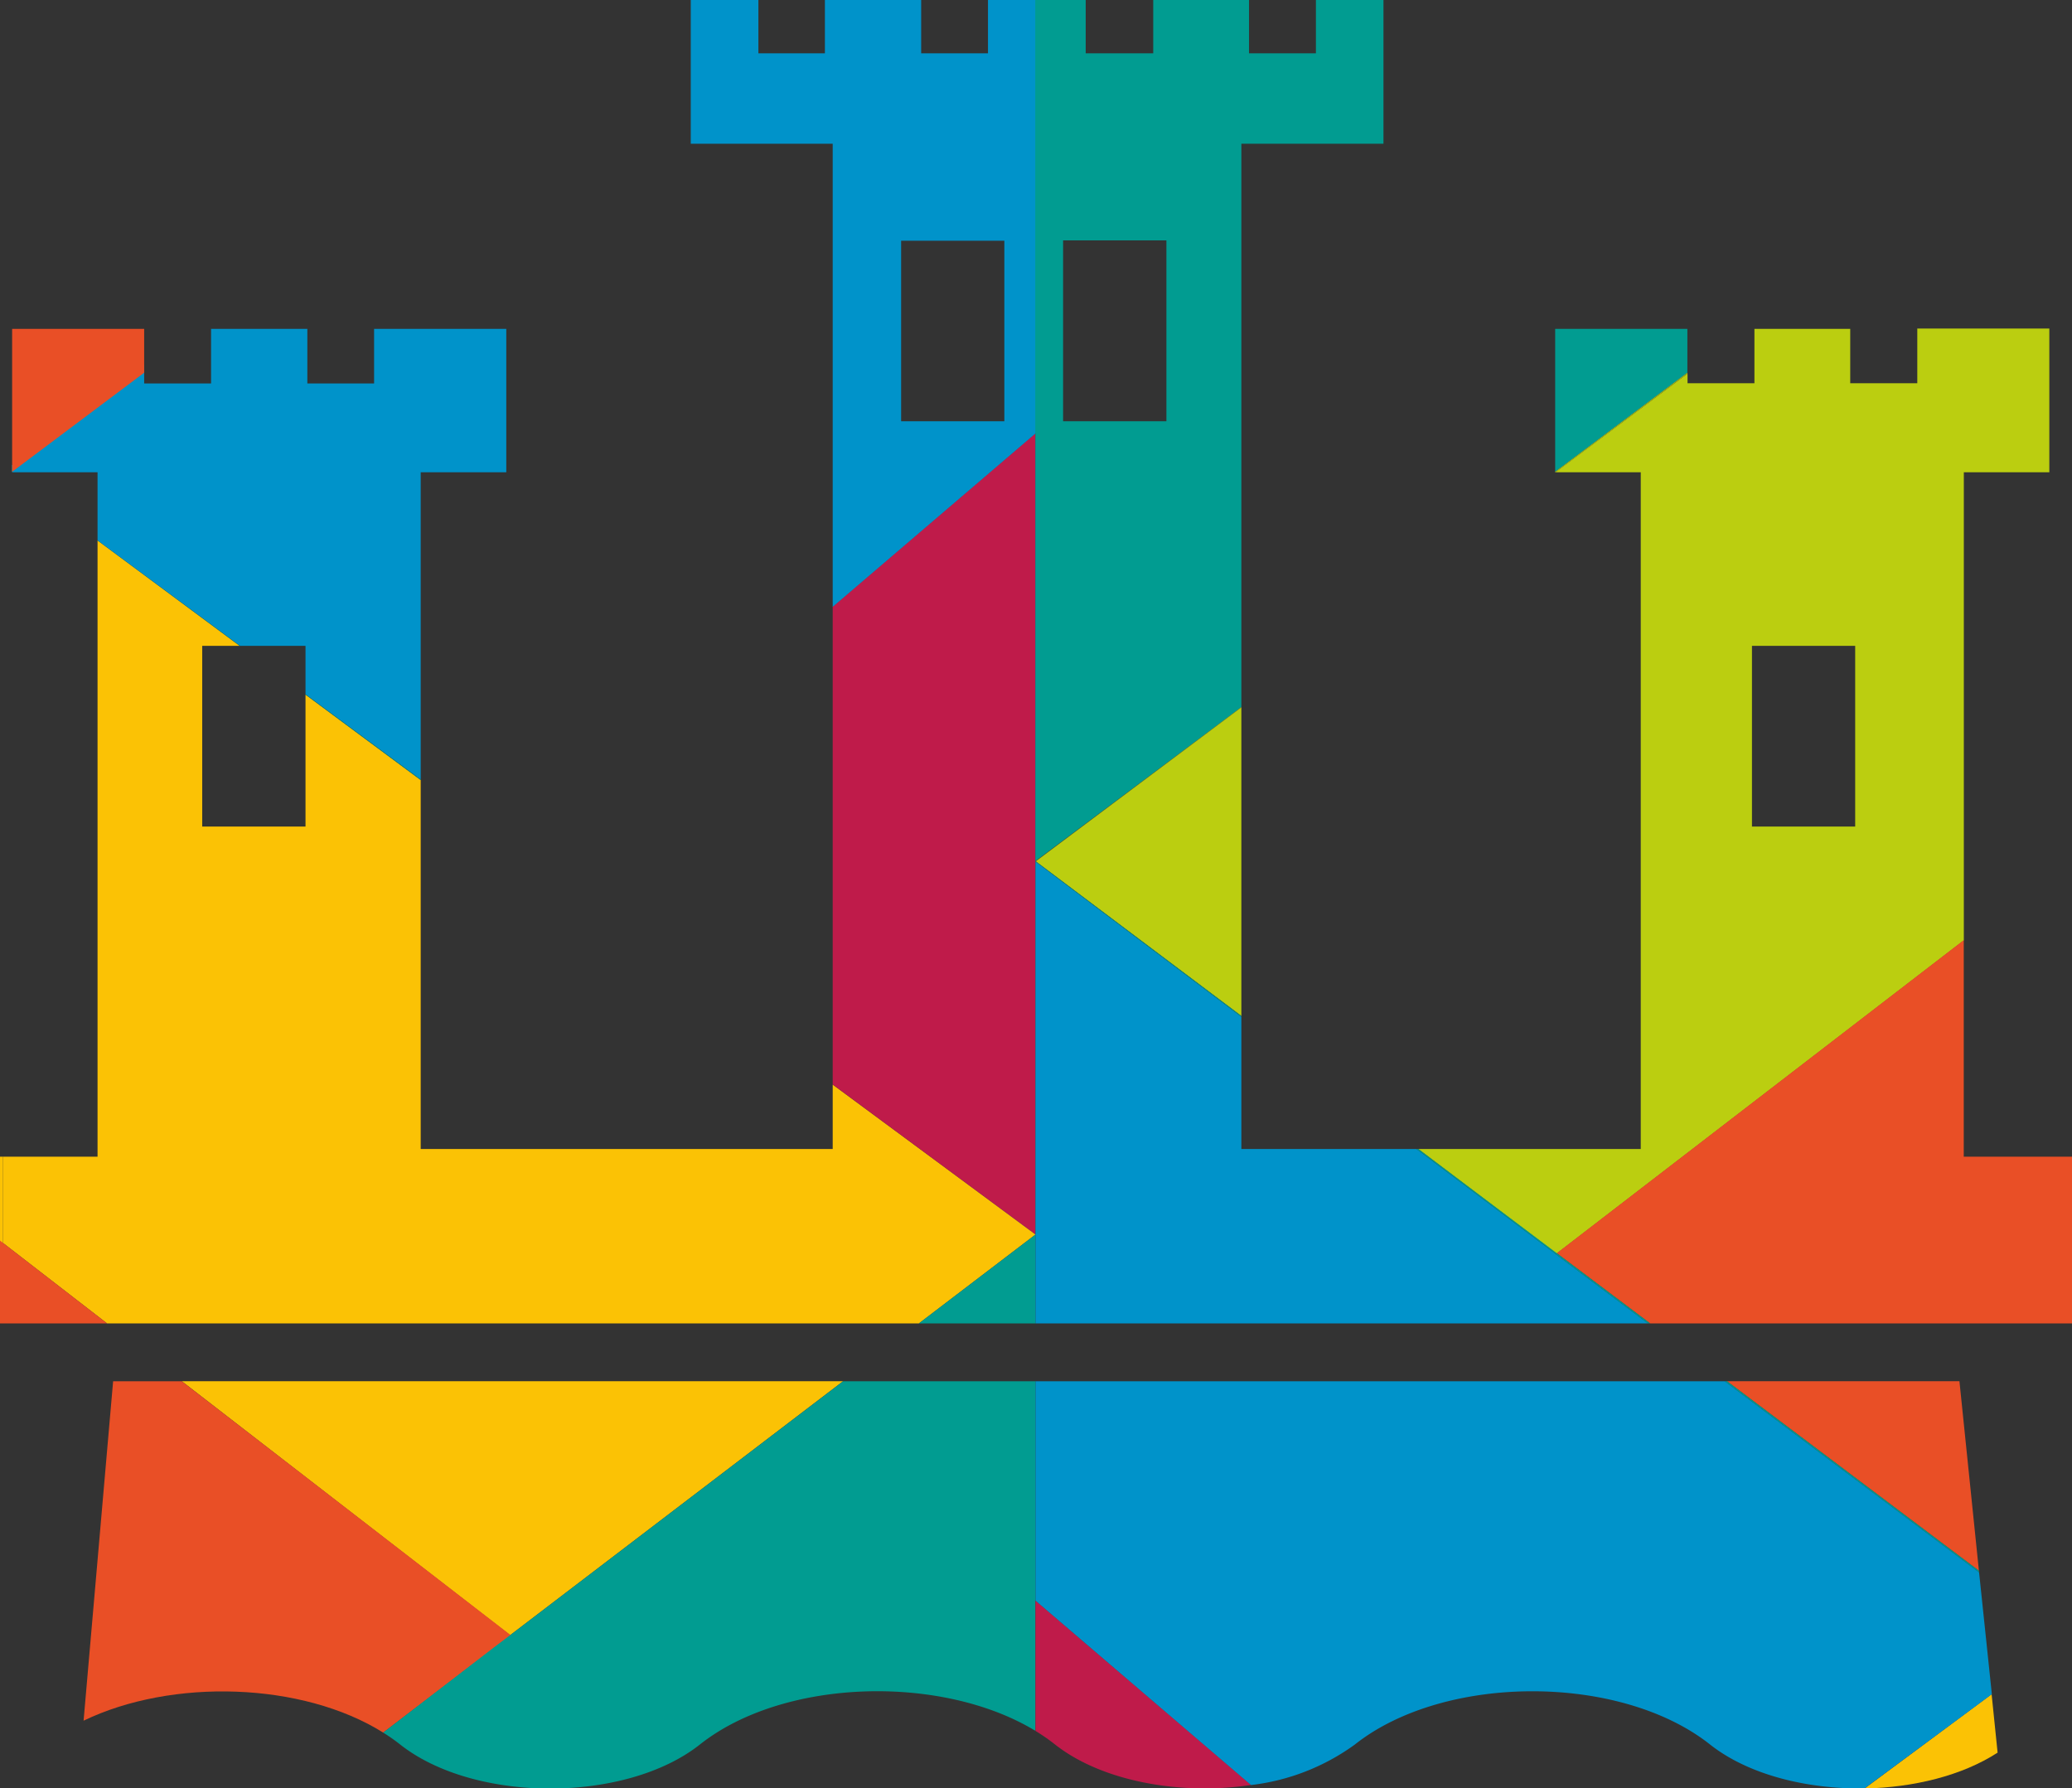 <?xml version="1.0" encoding="UTF-8"?> <svg xmlns="http://www.w3.org/2000/svg" viewBox="0 0 259.55 223.99"><rect x="0" y="0" width="259.55" height="223.99" fill="#333333" stroke="none"/><defs><style>.cls-1{fill:none;}.cls-2{fill:#fff;}.cls-3{fill:#fbc205;}.cls-4{fill:#e94f26;}.cls-5{fill:#bf1b4a;}.cls-6{fill:#0093ca;}.cls-7{fill:#019c91;}.cls-8{fill:#bbce10;}</style></defs><title>klb_burgbunt</title><g id="Ebene_2" data-name="Ebene 2"><g id="Ebene_1-2" data-name="Ebene 1"><polygon class="cls-1" points="156.73 223.56 157.23 223.99 157.24 223.99 156.73 223.56 156.73 223.56"></polygon><polygon class="cls-2" points="156.73 223.56 129.71 200.46 129.71 200.46 156.73 223.56 156.73 223.56"></polygon><polygon class="cls-2" points="129.7 154.61 129.7 154.59 115.71 144.26 129.7 154.61"></polygon><polygon class="cls-2" points="47.99 216.98 61.93 206.31 47.98 216.98 47.99 216.98"></polygon><polygon class="cls-2" points="13.41 165.75 13.41 165.75 0.38 155.68 0.38 155.67 0 155.97 0 155.97 0.38 155.68 13.41 165.75"></polygon><polygon class="cls-2" points="195.01 156.96 245.99 117.75 245.99 117.75 195.01 156.96 195.01 156.96"></polygon><polygon class="cls-2" points="129.7 154.63 115.11 165.75 115.11 165.75 129.7 154.63 129.7 154.63"></polygon><polygon class="cls-2" points="63.9 204.8 22.77 172.99 22.77 172.99 63.9 204.8 63.9 204.8 105.61 172.99 105.61 172.99 63.9 204.8"></polygon><polygon class="cls-2" points="104.31 75.97 129.7 54.26 129.7 54.26 104.31 75.96 104.31 75.97"></polygon><polygon class="cls-3" points="0 144.87 0 155.97 0.38 155.67 0.38 144.87 0 144.87"></polygon><polygon class="cls-3" points="115.71 144.26 104.31 135.84 104.31 143.91 52.7 143.91 52.7 97.7 38.27 87 38.27 103.52 25.33 103.52 25.33 80.89 30.02 80.89 12.22 67.69 12.22 144.87 0.38 144.87 0.38 155.67 0.38 155.67 0.38 155.68 13.41 165.75 115.11 165.75 129.7 154.63 129.7 154.61 115.71 144.26"></polygon><polygon class="cls-3" points="63.9 204.8 105.61 172.99 22.77 172.99 63.9 204.8"></polygon><rect class="cls-3" x="0.38" y="144.87" height="10.8"></rect><polygon class="cls-4" points="0 155.38 0 155.97 0 165.75 13.41 165.75 0 155.38"></polygon><path class="cls-4" d="M14.17,173l-3.7,42.51C21.53,210.17,37.88,210.66,48,217l14-10.67,2-1.51L22.77,173Z"></path><polygon class="cls-5" points="129.7 107.83 129.7 107.83 129.7 54.26 104.31 75.97 104.31 135.82 115.71 144.26 129.7 154.59 129.7 107.9 129.7 107.83"></polygon><polygon class="cls-5" points="115.71 144.26 104.31 135.82 104.31 135.84 115.71 144.26"></polygon><polygon class="cls-6" points="1.52 59.15 12.22 59.15 12.22 67.68 30.07 80.89 38.27 80.89 38.27 86.95 52.7 97.63 52.7 59.15 63.42 59.15 63.42 41.19 46.86 41.19 46.86 48.03 38.5 48.03 38.5 41.19 26.44 41.19 26.44 48.03 18.06 48.03 18.06 45.82 1.52 58.25 1.52 59.15"></polygon><path class="cls-6" d="M104.31,18V76l25.39-21.7V0h-5.94V6.68h-8.37V0H103.33V6.68H95V0H86.53V18Zm8.57,12.15h12.93V52.76H112.88Z"></path><polygon class="cls-7" points="1.52 59.09 1.52 58.25 18.06 45.82 18.06 45.62 1.52 59.09"></polygon><polygon class="cls-7" points="12.22 67.68 12.22 67.69 30.02 80.89 30.07 80.89 12.22 67.68"></polygon><polygon class="cls-7" points="38.27 86.95 38.27 87 52.7 97.7 52.7 97.63 38.27 86.95"></polygon><path class="cls-7" d="M129.7,216.78V200.45h0V173H105.61L63.9,204.8h0l-2,1.51L48,217a23.61,23.61,0,0,1,2.15,1.51c4.65,3.66,11.7,5.5,18.75,5.5h0c7.06,0,14.11-1.84,18.75-5.5C98.11,210.2,117.94,209.64,129.7,216.78Z"></path><polygon class="cls-7" points="115.11 165.75 129.7 165.75 129.7 154.63 115.11 165.75"></polygon><polygon class="cls-6" points="63.9 204.8 63.9 204.8 61.93 206.31 63.9 204.8"></polygon><path class="cls-7" d="M129.7,54.26h0v53.59l0,0L155.5,88.56V18h17.8V0h-8.46V6.68h-8.38V0h-12V6.68H136V0h-6.33V54.25Zm3.47-24.15h12.94V52.76H133.17Z"></path><polygon class="cls-7" points="211.37 41.19 194.81 41.19 194.81 59.09 211.37 46.68 211.37 41.19"></polygon><polygon class="cls-6" points="129.71 107.84 129.71 54.25 129.7 54.26 129.7 107.83 129.71 107.84"></polygon><polygon class="cls-6" points="129.7 54.26 129.71 54.25 129.71 0 129.7 0 129.7 54.26"></polygon><path class="cls-8" d="M256.71,59.15v-18H240.17V48h-8.4V41.19h-12V48h-8.38V46.79L194.85,59.15h10.68v84.76H177.67L195,157l51-39.22V59.15Zm-24.32,44.37H219.46V80.89h12.93Z"></path><polygon class="cls-8" points="155.5 127.24 155.5 88.6 129.75 107.88 155.5 127.24"></polygon><polygon class="cls-8" points="194.81 59.09 194.81 59.15 194.85 59.15 211.37 46.78 211.37 46.68 194.81 59.09"></polygon><polygon class="cls-8" points="155.5 88.6 155.5 88.56 129.74 107.87 129.75 107.88 155.5 88.6"></polygon><polygon class="cls-4" points="245.99 117.75 195.01 156.96 206.7 165.75 259.55 165.75 259.55 144.87 245.99 144.87 245.99 117.75"></polygon><polygon class="cls-4" points="245.45 172.99 216.33 172.99 247.89 196.73 245.45 172.99"></polygon><path class="cls-3" d="M250.23,219.51l-.75-7.32L233.57,224C239.71,223.88,245.79,222.39,250.23,219.51Z"></path><path class="cls-5" d="M129.71,200.46v16.33a24.17,24.17,0,0,1,2.45,1.7c4.65,3.66,11.7,5.5,18.76,5.5h0a39.94,39.94,0,0,0,5.81-.43Z"></path><path class="cls-5" d="M129.7,200.45v16.33h0V200.46Z"></path><polygon class="cls-7" points="129.7 154.63 129.71 154.62 129.7 154.63 129.7 154.63"></polygon><path class="cls-6" d="M247.91,196.93,216.07,173H129.71v27.47l27,23.1a27.54,27.54,0,0,0,13-5.07c11.22-8.9,33.28-8.9,44.51,0,4.78,3.77,12.09,5.6,19.34,5.49l15.95-11.8Z"></path><polygon class="cls-6" points="194.88 157.06 177.44 143.91 155.5 143.91 155.5 127.36 129.71 107.91 129.71 154.59 129.7 154.59 129.7 154.61 129.71 154.62 129.71 165.75 206.44 165.75 194.87 157.06 195.01 156.96 195.01 156.96 194.88 157.06"></polygon><polygon class="cls-7" points="129.71 154.62 129.7 154.61 129.7 154.63 129.71 154.62"></polygon><polygon class="cls-7" points="129.7 107.83 129.7 107.83 129.7 107.9 129.7 107.9 129.7 107.83"></polygon><polygon class="cls-7" points="129.7 107.92 129.7 107.9 129.7 107.9 129.7 154.59 129.71 154.59 129.71 107.91 129.71 107.91 129.7 107.92"></polygon><polygon class="cls-7" points="129.7 165.75 129.71 165.75 129.71 154.62 129.7 154.63 129.7 165.75"></polygon><polygon class="cls-7" points="129.7 172.99 129.7 200.45 129.71 200.46 129.71 172.99 129.7 172.99"></polygon><polygon class="cls-7" points="129.74 107.87 129.71 107.84 129.71 107.89 129.74 107.87"></polygon><polygon class="cls-7" points="129.7 107.9 129.71 107.89 129.71 107.84 129.7 107.83 129.7 107.9"></polygon><polygon class="cls-7" points="129.7 107.92 129.71 107.91 129.7 107.9 129.7 107.92"></polygon><polygon class="cls-7" points="194.88 157.06 195.01 156.96 177.67 143.91 177.44 143.91 194.88 157.06"></polygon><polygon class="cls-7" points="129.75 107.88 129.71 107.91 129.71 107.91 155.5 127.36 155.5 127.24 129.75 107.88"></polygon><polygon class="cls-7" points="129.71 107.91 129.71 107.91 129.71 107.91 129.71 107.91"></polygon><polygon class="cls-7" points="129.7 107.9 129.7 107.9 129.7 107.9 129.7 107.9"></polygon><polygon class="cls-7" points="129.71 107.91 129.75 107.88 129.74 107.87 129.71 107.89 129.71 107.91"></polygon><polygon class="cls-7" points="129.7 107.9 129.7 107.9 129.71 107.91 129.71 107.91 129.71 107.89 129.7 107.9"></polygon><polygon class="cls-7" points="247.91 196.93 247.89 196.73 216.33 172.99 216.06 172.99 247.91 196.93"></polygon><polygon class="cls-7" points="206.44 165.75 206.7 165.75 195.01 156.96 194.87 157.06 206.44 165.75"></polygon><path class="cls-7" d="M233.53,224h0Z"></path><path class="cls-7" d="M233.53,224h0l15.91-11.79h0Z"></path><polygon class="cls-4" points="18.06 41.19 1.52 41.19 1.52 59.09 18.06 46.68 18.06 41.19"></polygon></g></g></svg> 